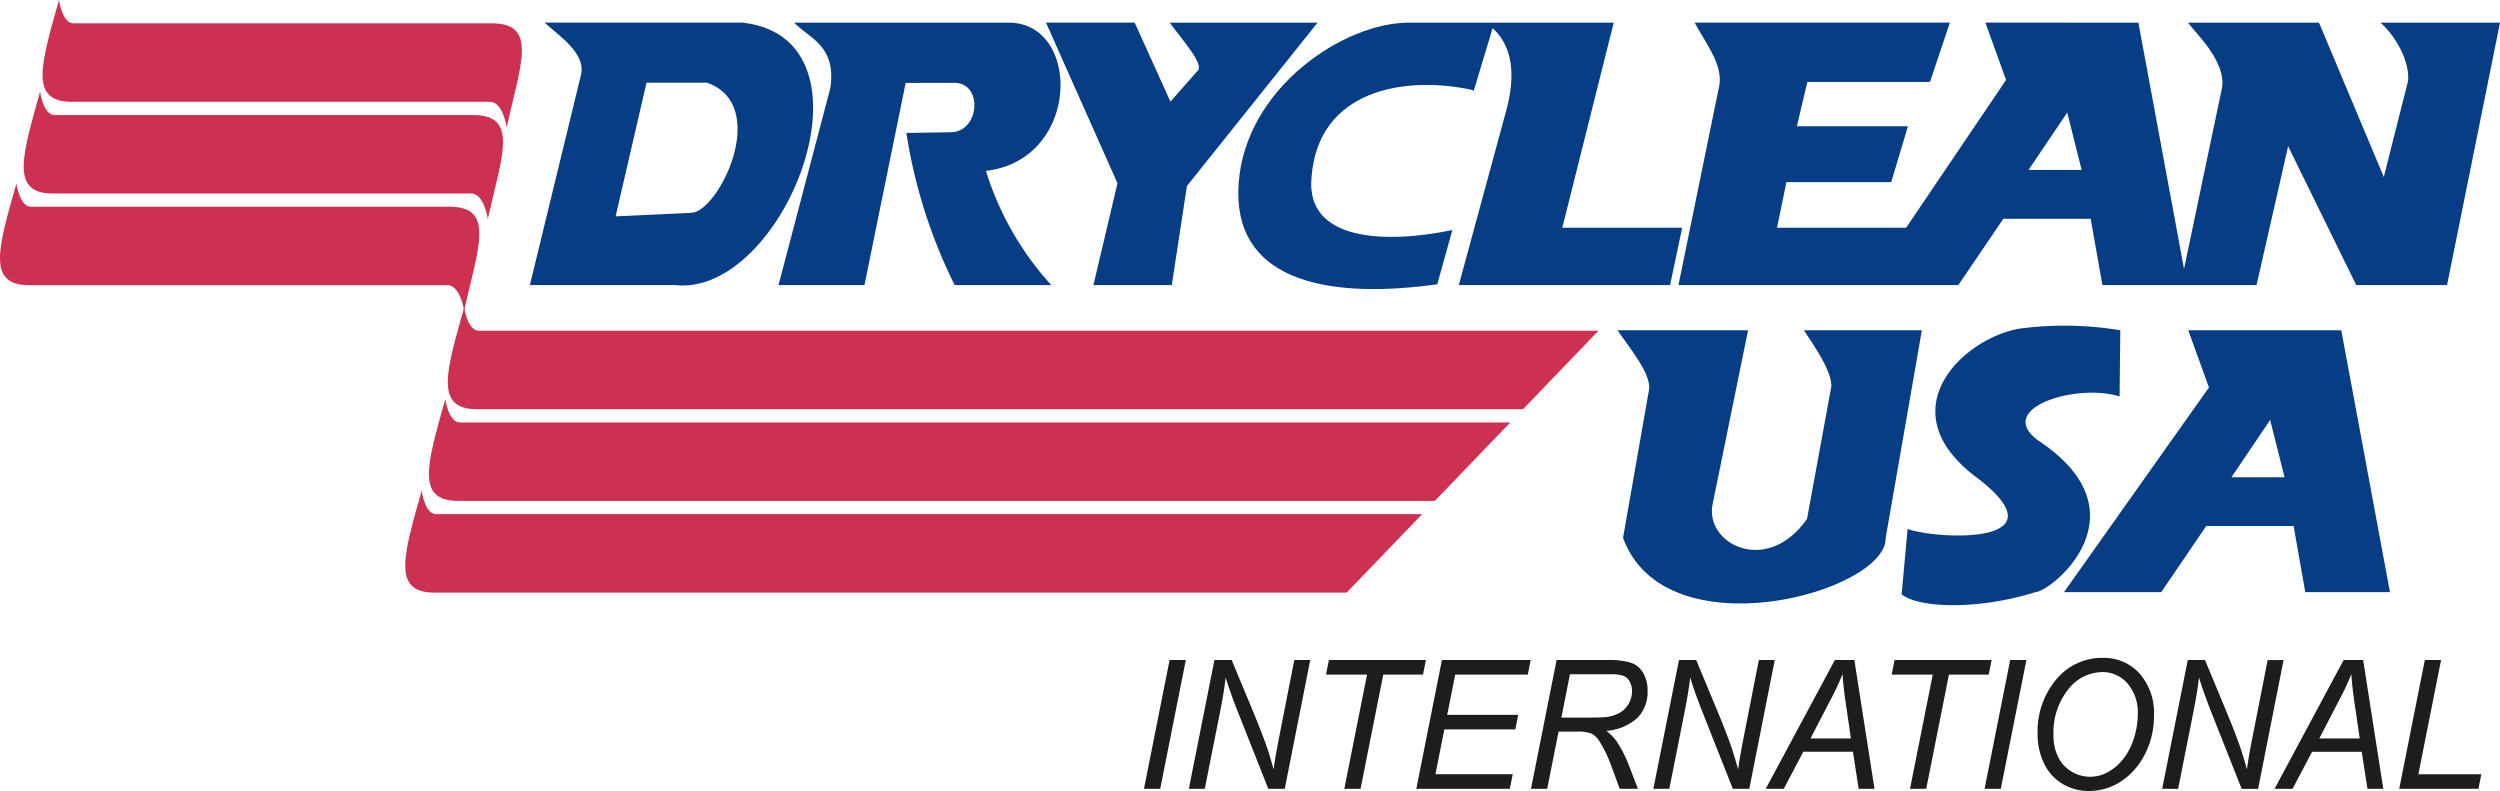 <svg xmlns="http://www.w3.org/2000/svg" width="292.79" height="92.636" viewBox="0 0 292.79 92.636">
  <g id="Grupo_1866" data-name="Grupo 1866" transform="translate(1739.529 -673.845)">
    <path id="Caminho_2846" data-name="Caminho 2846" d="M-1733.034,676.58h49.029c5.338,0,3.342,4.785,1.691,12.153-.278-1.523-.9-2.963-1.958-2.963h-48.991c-5.021,0-3.572-4.464-1.49-11.924.206,1.253.726,2.734,1.721,2.734Z" transform="translate(2.129 0)" fill="#cc3152" fill-rule="evenodd"/>
    <path id="Caminho_2847" data-name="Caminho 2847" d="M-1734.3,682.734h49.027c5.338,0,3.342,4.785,1.691,12.153-.276-1.523-.9-2.963-1.956-2.963h-48.992c-5.022,0-3.574-4.464-1.49-11.924.2,1.253.724,2.734,1.721,2.734Z" transform="translate(1.187 4.585)" fill="#cc3152" fill-rule="evenodd"/>
    <path id="Caminho_2848" data-name="Caminho 2848" d="M-1735.889,688.887h49.027c5.338,0,3.342,4.785,1.691,12.153-.277-1.523-.9-2.963-1.956-2.963h-48.994c-5.021,0-3.572-4.464-1.49-11.924.206,1.255.726,2.734,1.723,2.734Z" transform="translate(0 9.171)" fill="#cc3152" fill-rule="evenodd"/>
    <path id="Caminho_2849" data-name="Caminho 2849" d="M-1705.837,697.209h131.128l-8.839,9.191h-122.519c-5.021,0-3.572-4.466-1.49-11.926.206,1.255.726,2.735,1.721,2.735Z" transform="translate(22.393 15.37)" fill="#cc3152" fill-rule="evenodd"/>
    <path id="Caminho_2850" data-name="Caminho 2850" d="M-1707.1,703.364H-1584.1l-8.837,9.19h-114.4c-5.021,0-3.572-4.464-1.49-11.924.206,1.253.726,2.734,1.72,2.734Z" transform="translate(21.451 19.957)" fill="#cc3152" fill-rule="evenodd"/>
    <path id="Caminho_2851" data-name="Caminho 2851" d="M-1708.694,709.518h115.457l-8.839,9.19h-106.849c-5.02,0-3.572-4.464-1.49-11.924.206,1.253.726,2.734,1.721,2.734Z" transform="translate(20.265 24.542)" fill="#cc3152" fill-rule="evenodd"/>
    <path id="Caminho_2852" data-name="Caminho 2852" d="M-1568.534,696.012l5.7,30.663h-9.914l-1.37-7.746h-10.229l-5.272,7.746h-11.39l16.978-23.967-2.424-6.7Zm-12.865,17.21h6.221l-1.686-6.712-4.536,6.712Z" transform="translate(103.207 16.516)" fill="#073d84" fill-rule="evenodd"/>
    <path id="Caminho_2853" data-name="Caminho 2853" d="M-1609.147,696.012h13.814l-4.236,24.309c.154,6.354-25.848,13.533-30.76,0l3.04-17.331c.328-1.874-2.457-5.129-3.684-6.979h15.287l-4.145,20.325c-1.012,4.665,6.356,8.5,11.052,1.761l2.855-15.572c-.03-1.853-1.979-4.637-3.223-6.514Z" transform="translate(80.884 16.516)" fill="#073d84" fill-rule="evenodd"/>
    <path id="Caminho_2854" data-name="Caminho 2854" d="M-1596.228,726.9c-6.612,2.1-13.654,1.9-15.68.263l.7-7.651c3.6,1.258,18.437,1.9,8.188-5.959-11-8.125-1.118-16.9,5.487-17.58a40.119,40.119,0,0,1,11.236.263l-.085,7.76c-4.907-1.607-14.779,1.344-9.495,5.172,12.863,8.541,1.422,17.73-.349,17.73Z" transform="translate(95.089 16.288)" fill="#073d84" fill-rule="evenodd"/>
    <path id="Caminho_2855" data-name="Caminho 2855" d="M-1626.63,676.009c2.244,2.075,2.764,5.3,1.585,9.647L-1630.6,706.1h24.745l1.416-6.717h-14.04l6.023-24.019h-24c-7.572,0-19.118,7.6-19.926,18.8s9.829,13.573,22.548,11.938c.238-.031.478-.063.714-.1l1.766-6.349c-7.79,1.628-17.168,1.333-16.5-6.12.743-10.3,10.819-11.966,18.66-10.327l.344.136,2.216-7.335Z" transform="translate(61.921 1.132)" fill="#073d84" fill-rule="evenodd"/>
    <path id="Caminho_2856" data-name="Caminho 2856" d="M-1573.019,675.365l5.343,28.846,4.422-21.081c.66-3.152-3.146-6.588-3.946-7.766h15.334l7.588,18.076,2.844-11.254c.222-2.71-1.946-5.764-3.256-6.822h14.02l-6.2,30.736h-10.636l-7.977-16.261-3.7,16.261h-18.053l-1.37-7.766h-10.23l-5.272,7.766h-32.776l4.663-22.8c.822-2.745-1.358-5.295-2.77-7.937h29.893l-2.331,6.947h-14.36l-1.227,5.188h13.009l-1.963,6.548h-12.273l-1.1,5.336h15.121l11.706-17.308-2.424-6.712Zm-12.867,17.252h6.221l-1.686-6.729-4.535,6.729Z" transform="translate(83.93 1.132)" fill="#073d84" fill-rule="evenodd"/>
    <path id="Caminho_2857" data-name="Caminho 2857" d="M-1654.838,675.365c1.388,1.923,4,4.809,3.3,5.6l-3.22,3.647-4.186-9.249h-10.387l8.373,18.81-2.818,11.926h9.179l1.771-11.6,15.3-19.135Z" transform="translate(52.304 1.132)" fill="#073d84" fill-rule="evenodd"/>
    <path id="Caminho_2858" data-name="Caminho 2858" d="M-1667.067,688.2c3.326-.052,3.8-5.79.354-5.785l-5.678.009-4.825,23.676h-10.066l6.073-23.089c.723-4.944-2.445-5.792-4.242-7.647h25.122c8.555,0,8.431,16.078-2.661,17.359a35.446,35.446,0,0,0,7.652,13.378h-11.313a60.957,60.957,0,0,1-5.656-17.816l5.241-.084Z" transform="translate(38.929 1.132)" fill="#073d84" fill-rule="evenodd"/>
    <path id="Caminho_2859" data-name="Caminho 2859" d="M-1687.013,706.1h-16.956l5.986-24.615c.614-2.527-2.586-4.574-4.258-6.122h23.208c16.734,1.963,4.83,32.227-7.98,30.736Zm1.972-8.464-8.887.415,3.621-15.655h7.078c7.516,2.651,1.384,15.092-1.812,15.24Z" transform="translate(26.497 1.132)" fill="#073d84" fill-rule="evenodd"/>
    <path id="Caminho_2860" data-name="Caminho 2860" d="M-1662.755,733.332l3-15.085h1.9l-3,15.085Zm5.253,0,3-15.085h2.016l2.358,5.665q1.078,2.591,1.708,4.365.366,1.031.843,2.78.28-1.921.686-3.946l1.743-8.863h1.865l-2.986,15.085h-1.925l-3.45-8.722q-.929-2.311-1.546-4.314c-.129,1.139-.34,2.422-.62,3.848l-1.825,9.188Zm18.21,0,2.661-13.378h-4.809l.344-1.707h11.362l-.344,1.707h-4.652l-2.663,13.378Zm8.432,0,3-15.085h10.394l-.337,1.707h-8.5l-.941,4.72h8.316l-.34,1.7h-8.31l-1.044,5.246h9.057l-.342,1.707Zm13.43,0,3-15.085h6a8.814,8.814,0,0,1,2.691.314,2.63,2.63,0,0,1,1.44,1.18,4.144,4.144,0,0,1,.524,2.18,4.279,4.279,0,0,1-1.143,3.054,6.089,6.089,0,0,1-3.687,1.574,5.531,5.531,0,0,1,1.183,1.194,13.912,13.912,0,0,1,1.422,2.749l1.1,2.841h-2.134l-1.04-2.808a13.341,13.341,0,0,0-1.265-2.626,2.538,2.538,0,0,0-.983-1.023,4.107,4.107,0,0,0-1.653-.242h-2.225l-1.331,6.7Zm3.556-8.341h2.646q1.838,0,2.391-.044a4.445,4.445,0,0,0,1.782-.511,2.814,2.814,0,0,0,1.073-1.082,2.9,2.9,0,0,0,.384-1.457,2.238,2.238,0,0,0-.285-1.148,1.45,1.45,0,0,0-.741-.66,4.882,4.882,0,0,0-1.565-.176h-4.677l-1.007,5.078Zm10.776,8.341,3-15.085h2.015l2.358,5.665q1.081,2.591,1.708,4.365.366,1.031.843,2.78.28-1.921.688-3.946l1.742-8.863h1.865l-2.984,15.085h-1.927l-3.45-8.722q-.929-2.311-1.546-4.314c-.129,1.139-.34,2.422-.619,3.848l-1.825,9.188Zm13.161,0,8.094-15.085h2.285l2.359,15.085h-1.855l-.67-4.34h-5.813l-2.288,4.34Zm5.246-5.9h4.729l-.552-3.785c-.23-1.5-.37-2.755-.427-3.757a27.84,27.84,0,0,1-1.438,3.073l-2.312,4.469Zm11.652,5.9,2.661-13.378h-4.81l.342-1.707h11.362l-.342,1.707h-4.654l-2.662,13.378Zm8.731,0,3-15.085h1.9l-3,15.085Zm6.212-6.317a9.473,9.473,0,0,1,2.211-6.527,6.931,6.931,0,0,1,5.37-2.492,5.65,5.65,0,0,1,4.364,1.836,6.989,6.989,0,0,1,1.684,4.919,9.817,9.817,0,0,1-.848,4.084,8.852,8.852,0,0,1-1.6,2.433,7.557,7.557,0,0,1-2.073,1.578,6.786,6.786,0,0,1-3.108.74,5.887,5.887,0,0,1-3.131-.864,5.475,5.475,0,0,1-2.138-2.412,7.641,7.641,0,0,1-.729-3.295Zm1.859.1a5.651,5.651,0,0,0,.522,2.44,3.962,3.962,0,0,0,1.567,1.738,4.163,4.163,0,0,0,2.185.628,4.28,4.28,0,0,0,2.108-.551,5.985,5.985,0,0,0,1.789-1.534,7.344,7.344,0,0,0,1.246-2.419,9.3,9.3,0,0,0,.456-2.827,5.166,5.166,0,0,0-1.2-3.591,3.825,3.825,0,0,0-2.965-1.339,5.124,5.124,0,0,0-3.979,2.023,8.1,8.1,0,0,0-1.726,5.433Zm12.727,6.218,3-15.085h2.015l2.358,5.665q1.081,2.591,1.708,4.365.367,1.031.843,2.78.28-1.921.688-3.946l1.742-8.863h1.865l-2.984,15.085h-1.927l-3.45-8.722q-.929-2.311-1.546-4.314c-.129,1.139-.34,2.422-.619,3.848l-1.825,9.188Zm13.161,0,8.094-15.085h2.285l2.359,15.085h-1.855l-.67-4.34h-5.813l-2.288,4.34Zm5.246-5.9h4.729l-.551-3.785c-.23-1.5-.37-2.755-.427-3.757a27.84,27.84,0,0,1-1.438,3.073l-2.312,4.469Zm9.357,5.9,3-15.085h1.9l-2.659,13.378h7.375l-.339,1.707Z" transform="translate(57.204 32.896)" fill="#1d1d1b"/>
  </g>
</svg>
